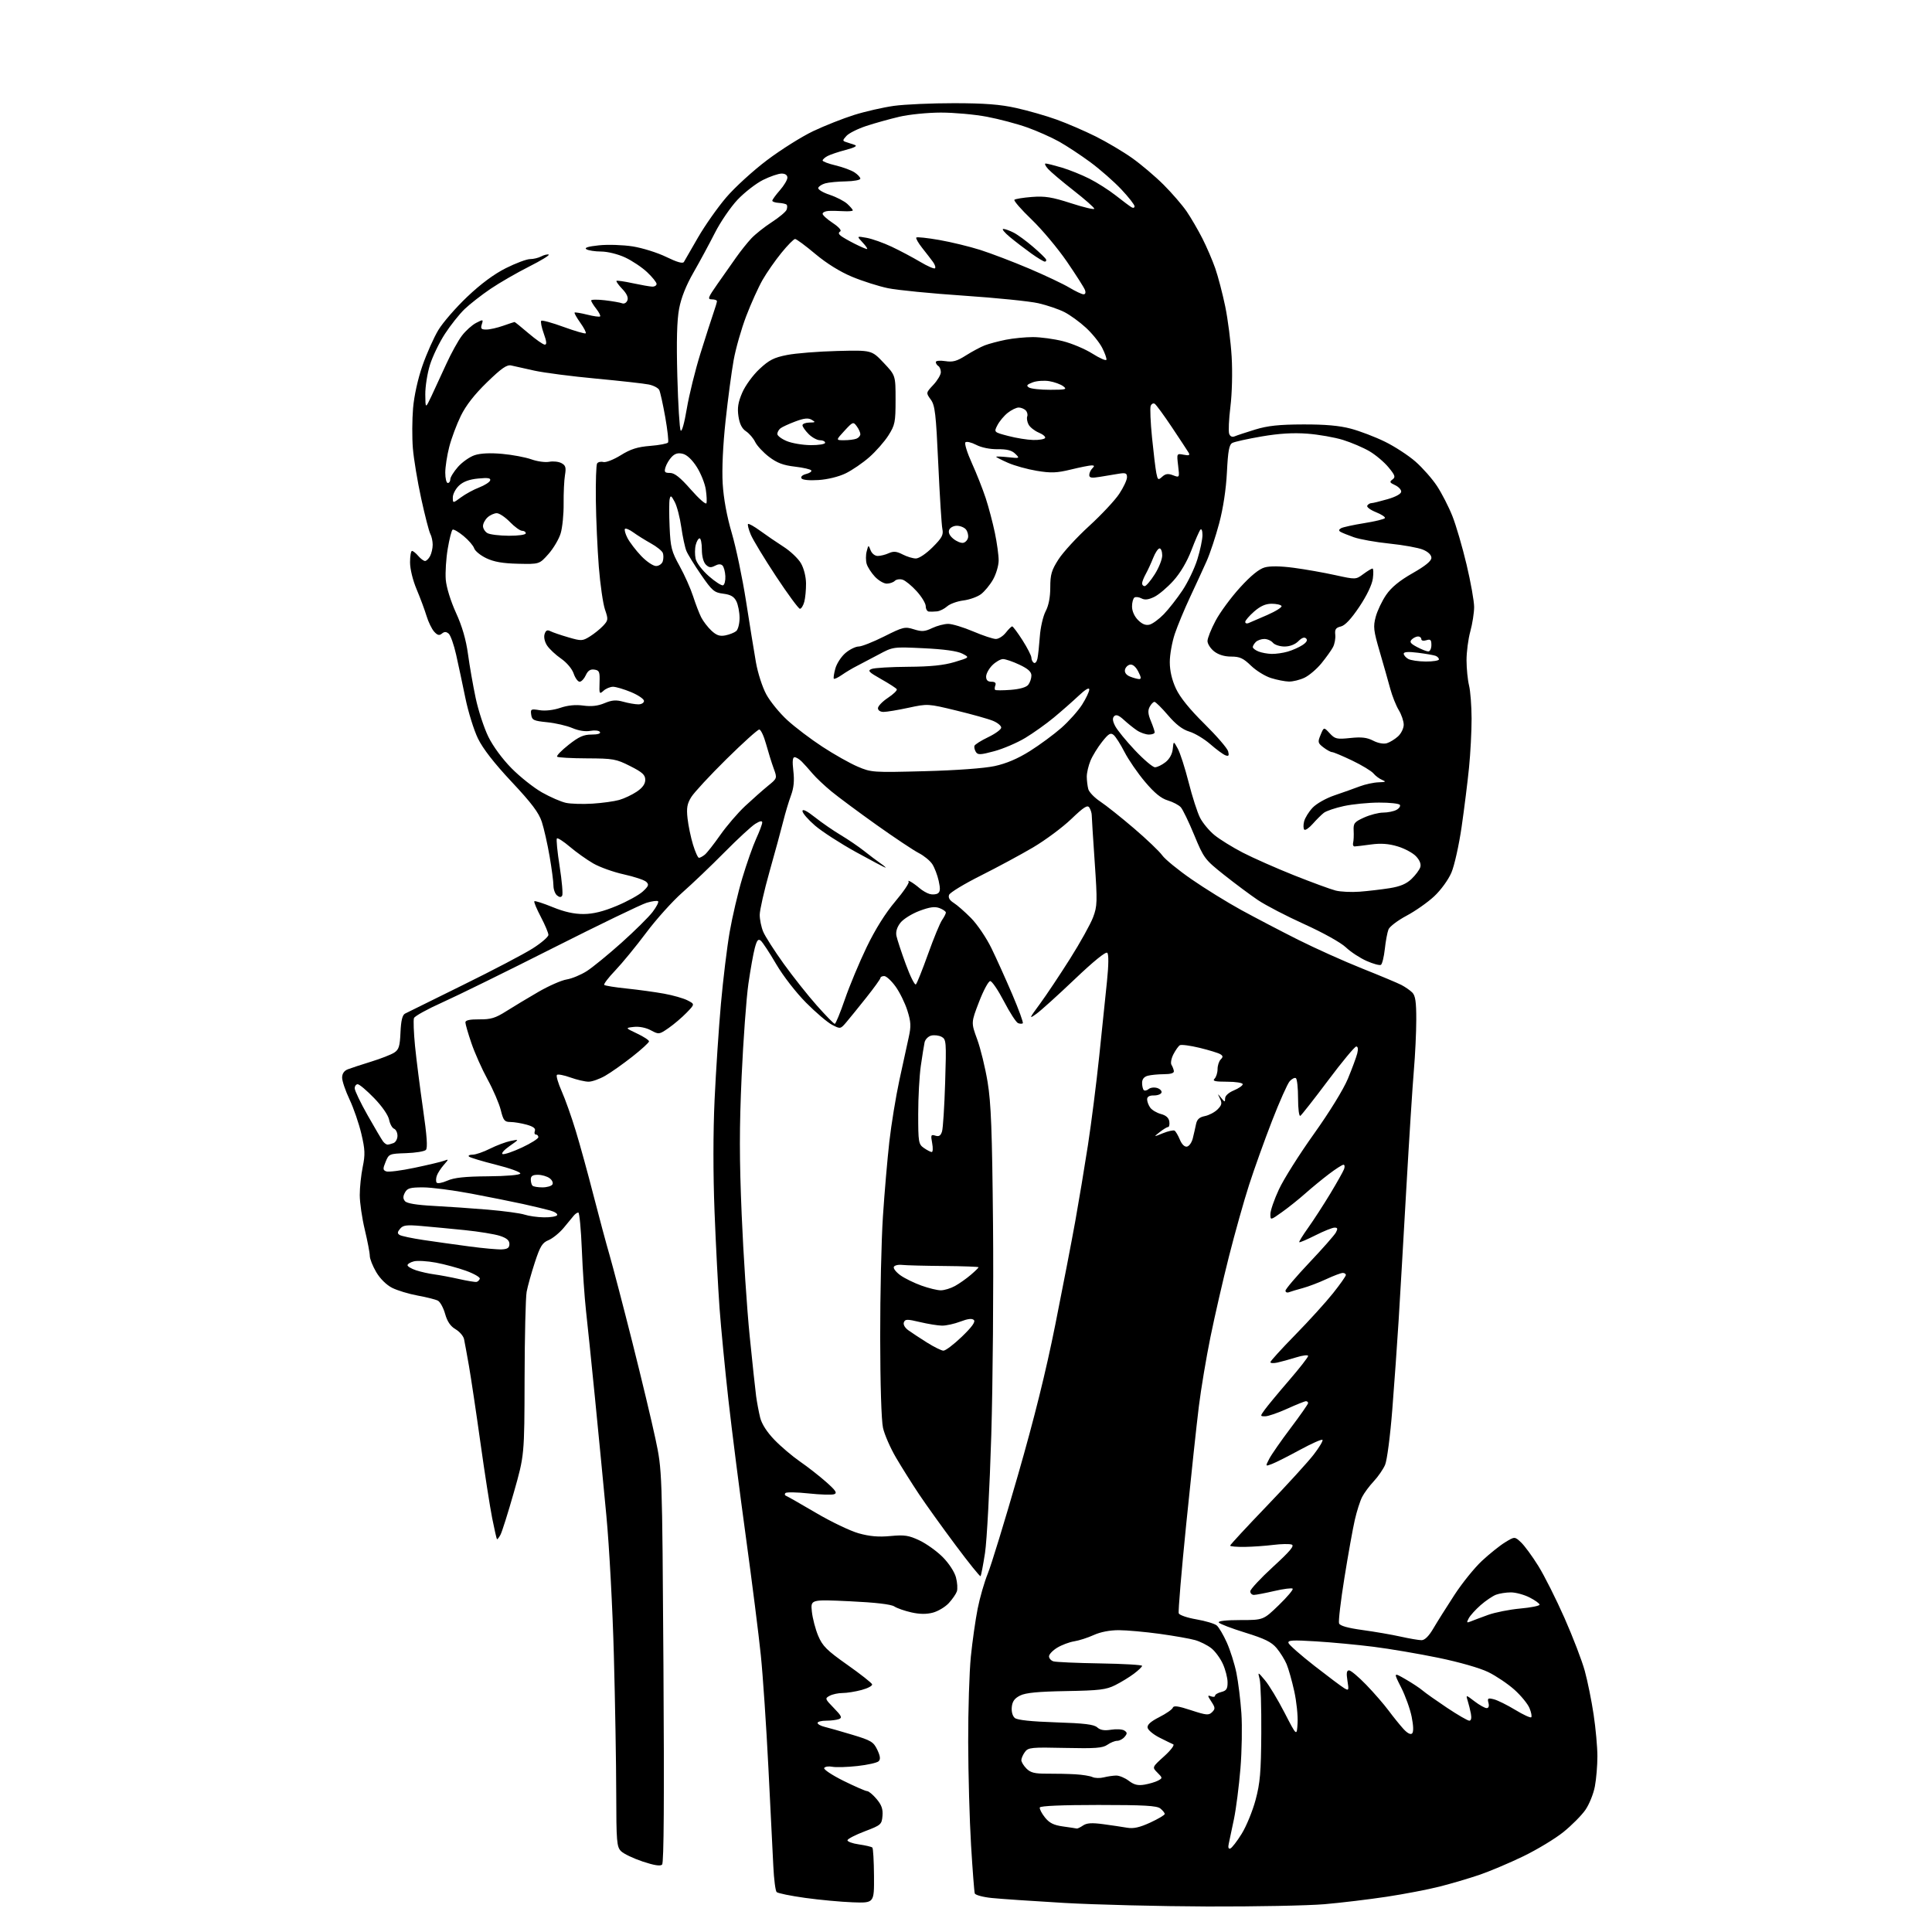 <?xml version="1.0" encoding="UTF-8" standalone="no"?>
<svg 
  version="1.1" 
  xmlns="http://www.w3.org/2000/svg" 
  xmlns:xlink="http://www.w3.org/1999/xlink" 
  xmlns:svg="http://www.w3.org/2000/svg"
  xmlns:rdf="http://www.w3.org/1999/02/22-rdf-syntax-ns#"
  xmlns:cc="http://creativecommons.org/ns#"
  xmlns:dc="http://purl.org/dc/elements/1.1/"
  viewBox="0 0 768 768"
  width="768"
  height="768"
>
<style>svg {background-color: white; }</style>"
<path stroke="none" fill="black" fill-rule="evenodd" d="M480.00,757.86C461.02,757.79 435.38,757.15 423.00,756.44C410.62,755.72 397.66,754.84 394.19,754.48C390.71,754.12 387.70,753.30 387.49,752.66C387.27,752.02 386.61,743.40 386.01,733.50C385.41,723.60 384.90,705.15 384.87,692.50C384.84,679.85 385.32,664.55 385.93,658.50C386.54,652.45 387.76,643.90 388.63,639.50C389.50,635.10 391.32,628.80 392.67,625.50C394.02,622.20 399.40,604.65 404.62,586.50C411.21,563.59 415.76,545.24 419.51,526.50C422.48,511.65 426.06,493.12 427.46,485.32C428.86,477.52 431.12,463.95 432.48,455.16C433.83,446.37 435.85,430.48 436.96,419.84C438.07,409.20 439.46,395.82 440.04,390.10C440.71,383.58 440.75,379.35 440.16,378.76C439.57,378.17 434.73,382.10 427.18,389.29C420.55,395.60 413.71,401.78 411.97,403.02C408.96,405.17 409.03,404.97 413.39,399.05C415.91,395.62 421.28,387.57 425.33,381.16C429.38,374.75 433.51,367.32 434.51,364.66C436.20,360.18 436.25,358.55 435.16,342.66C434.51,333.22 433.98,324.82 433.98,324.00C433.97,323.18 433.55,321.84 433.04,321.04C432.30,319.86 430.87,320.76 425.81,325.61C422.34,328.93 415.51,334.00 410.63,336.88C405.76,339.75 396.40,344.79 389.84,348.08C383.28,351.37 377.63,354.80 377.28,355.71C376.86,356.81 377.46,357.86 379.07,358.88C380.41,359.71 383.53,362.44 386.01,364.95C388.49,367.45 392.15,372.87 394.15,377.00C396.16,381.12 399.88,389.40 402.44,395.38C404.99,401.36 406.85,406.48 406.58,406.75C406.31,407.03 405.46,407.01 404.70,406.72C403.94,406.42 401.42,402.54 399.11,398.09C396.79,393.64 394.33,390.00 393.63,390.00C392.93,390.00 390.93,393.71 389.19,398.25C386.01,406.50 386.01,406.50 388.44,413.13C389.78,416.77 391.65,424.42 392.59,430.13C393.97,438.50 394.38,449.38 394.74,486.50C394.98,511.80 394.67,549.60 394.05,570.50C393.42,591.40 392.30,612.47 391.56,617.32C390.81,622.17 390.01,626.32 389.78,626.55C389.55,626.78 385.08,621.24 379.86,614.23C374.63,607.23 368.09,598.12 365.34,594.00C362.59,589.88 358.48,583.35 356.22,579.50C353.95,575.65 351.61,570.29 351.01,567.60C350.36,564.67 349.91,550.18 349.89,531.60C349.87,514.49 350.36,492.85 350.98,483.50C351.59,474.15 352.74,460.82 353.52,453.87C354.31,446.93 356.11,435.91 357.52,429.37C358.94,422.84 360.61,415.16 361.24,412.30C362.21,407.92 362.12,406.22 360.69,401.69C359.75,398.71 357.64,394.42 355.99,392.14C354.34,389.86 352.32,388.00 351.49,388.00C350.67,388.00 349.99,388.34 349.99,388.75C349.98,389.16 347.47,392.65 344.41,396.50C341.35,400.35 337.78,404.76 336.47,406.30C334.11,409.08 334.07,409.09 330.80,407.40C328.98,406.47 324.32,402.51 320.44,398.60C316.40,394.53 311.32,387.98 308.55,383.26C305.90,378.72 303.14,374.53 302.42,373.93C301.40,373.09 300.88,373.73 300.05,376.82C299.46,379.00 298.31,385.44 297.49,391.14C296.68,396.84 295.47,413.35 294.81,427.84C293.89,448.32 293.89,460.56 294.83,482.84C295.49,498.60 296.92,520.27 298.00,531.00C299.08,541.73 300.24,552.52 300.57,555.00C300.91,557.48 301.63,561.30 302.17,563.50C302.80,566.05 304.86,569.26 307.83,572.34C310.40,575.01 314.98,578.89 318.00,580.98C321.02,583.06 325.69,586.71 328.37,589.08C332.27,592.53 332.91,593.51 331.57,593.98C330.64,594.30 326.07,594.16 321.40,593.66C316.74,593.16 312.60,593.09 312.21,593.51C311.82,593.93 311.95,594.44 312.51,594.64C313.06,594.84 318.40,597.88 324.38,601.40C330.35,604.92 337.97,608.57 341.32,609.51C345.71,610.74 349.23,611.05 353.95,610.60C359.55,610.07 361.22,610.32 365.50,612.34C368.25,613.64 372.41,616.62 374.74,618.96C377.18,621.41 379.41,624.82 380.00,627.00C380.56,629.08 380.72,631.62 380.36,632.64C380.00,633.66 378.56,635.74 377.15,637.27C375.75,638.79 372.92,640.48 370.87,641.04C368.32,641.72 365.62,641.70 362.32,640.96C359.67,640.37 356.59,639.30 355.49,638.58C354.19,637.73 347.91,637.00 337.85,636.53C322.22,635.80 322.22,635.80 322.73,640.65C323.01,643.32 324.15,647.65 325.25,650.27C326.97,654.34 328.67,656.03 336.80,661.77C342.05,665.47 346.50,668.97 346.68,669.54C346.87,670.11 344.99,671.12 342.50,671.79C340.01,672.46 336.60,673.00 334.92,673.00C333.24,673.00 330.95,673.49 329.82,674.09C327.85,675.15 327.91,675.32 331.46,678.96C334.53,682.10 334.87,682.84 333.49,683.37C332.58,683.71 330.30,684.00 328.42,684.00C326.54,684.00 325.00,684.40 325.00,684.89C325.00,685.38 326.24,686.08 327.75,686.44C329.26,686.80 334.23,688.22 338.79,689.59C346.27,691.84 347.23,692.42 348.73,695.55C349.92,698.07 350.08,699.32 349.28,700.12C348.68,700.72 344.88,701.58 340.84,702.02C336.81,702.47 332.32,702.60 330.87,702.32C329.43,702.03 327.97,702.25 327.63,702.80C327.29,703.34 330.74,705.64 335.29,707.90C339.85,710.15 344.08,712.00 344.70,712.00C345.32,712.00 347.01,713.41 348.46,715.14C350.45,717.50 351.03,719.16 350.80,721.85C350.51,725.26 350.20,725.53 343.80,727.96C340.12,729.36 337.01,730.95 336.89,731.50C336.77,732.05 338.82,732.81 341.43,733.18C344.05,733.56 346.46,734.12 346.78,734.44C347.09,734.76 347.39,739.85 347.43,745.76C347.50,756.50 347.50,756.50 339.00,756.20C334.32,756.03 325.80,755.24 320.05,754.44C314.30,753.64 309.20,752.60 308.72,752.12C308.25,751.65 307.65,747.04 307.41,741.88C307.16,736.72 306.28,719.00 305.44,702.50C304.61,686.00 303.26,665.98 302.44,658.00C301.63,650.02 298.95,628.88 296.50,611.00C294.04,593.12 290.92,568.60 289.56,556.50C288.21,544.40 286.62,527.98 286.03,520.00C285.45,512.02 284.55,494.76 284.04,481.64C283.46,466.68 283.46,450.09 284.06,437.14C284.59,425.79 285.72,408.62 286.58,399.00C287.44,389.38 289.00,376.55 290.05,370.50C291.10,364.45 293.36,354.80 295.08,349.06C296.80,343.31 299.28,336.26 300.60,333.37C301.92,330.49 303.00,327.60 303.00,326.95C303.00,326.17 302.06,326.35 300.25,327.48C298.74,328.41 293.20,333.53 287.95,338.84C282.70,344.15 275.20,351.31 271.29,354.75C267.38,358.19 260.90,365.39 256.89,370.75C252.88,376.11 247.36,382.85 244.61,385.73C241.86,388.60 239.88,391.21 240.19,391.52C240.51,391.84 244.54,392.49 249.16,392.96C253.77,393.44 260.45,394.36 263.98,395.00C267.52,395.64 271.72,396.84 273.32,397.67C276.23,399.17 276.23,399.17 272.92,402.58C271.10,404.46 267.89,407.19 265.79,408.65C262.03,411.25 261.91,411.27 258.73,409.56C256.80,408.52 254.09,407.98 252.00,408.21C248.50,408.60 248.50,408.60 253.25,410.85C255.86,412.08 258.00,413.48 258.00,413.96C258.00,414.43 254.99,417.18 251.31,420.07C247.63,422.96 242.80,426.38 240.56,427.65C238.33,428.93 235.38,429.98 234.00,429.99C232.62,430.00 229.37,429.25 226.77,428.32C224.17,427.38 221.74,426.92 221.38,427.29C221.01,427.66 221.86,430.56 223.26,433.73C224.67,436.90 227.19,444.00 228.86,449.50C230.54,455.00 233.70,466.48 235.88,475.00C238.07,483.52 240.97,494.33 242.33,499.00C243.68,503.68 247.74,519.20 251.35,533.50C254.95,547.80 259.10,565.12 260.56,572.00C263.22,584.50 263.22,584.50 263.73,662.33C264.07,714.90 263.90,740.50 263.20,741.20C262.50,741.90 260.06,741.52 255.47,739.99C251.78,738.76 247.91,736.91 246.88,735.88C245.16,734.16 245.00,732.17 244.96,712.75C244.94,701.06 244.52,676.42 244.02,658.00C243.53,639.55 242.19,614.61 241.04,602.50C239.90,590.40 237.85,569.25 236.49,555.50C235.13,541.75 233.53,526.23 232.94,521.00C232.36,515.77 231.61,504.86 231.29,496.75C230.96,488.64 230.33,482.00 229.89,482.00C229.44,482.00 228.63,482.56 228.07,483.25C227.52,483.94 225.71,486.13 224.04,488.13C222.37,490.12 219.68,492.30 218.05,492.98C215.56,494.01 214.71,495.39 212.60,501.85C211.22,506.06 209.76,511.30 209.35,513.50C208.94,515.70 208.57,531.23 208.53,548.00C208.46,578.50 208.46,578.50 204.26,593.26C201.95,601.38 199.56,608.95 198.95,610.09C198.34,611.24 197.70,612.02 197.54,611.84C197.38,611.65 196.53,607.90 195.65,603.50C194.78,599.10 192.67,585.60 190.98,573.50C189.29,561.40 187.23,547.67 186.42,543.00C185.60,538.33 184.72,533.51 184.46,532.30C184.20,531.09 182.68,529.33 181.08,528.39C179.06,527.20 177.79,525.32 176.94,522.29C176.27,519.89 174.98,517.53 174.08,517.04C173.18,516.56 169.56,515.65 166.03,515.01C162.50,514.36 157.92,512.98 155.85,511.92C153.59,510.77 151.07,508.27 149.54,505.66C148.14,503.28 147.00,500.38 147.00,499.23C147.00,498.07 146.10,493.39 145.01,488.81C143.91,484.24 143.01,478.05 143.01,475.06C143.00,472.07 143.54,467.02 144.19,463.85C145.20,458.95 145.12,456.96 143.64,450.69C142.68,446.62 140.57,440.49 138.95,437.06C137.33,433.63 136.00,429.73 136.00,428.39C136.00,426.80 136.78,425.65 138.25,425.07C139.49,424.59 143.65,423.22 147.50,422.03C151.35,420.84 155.49,419.23 156.70,418.44C158.55,417.25 158.96,415.94 159.20,410.36C159.41,405.69 159.95,403.48 161.00,402.93C161.82,402.50 172.18,397.39 184.00,391.57C195.82,385.76 208.31,379.21 211.75,377.02C215.19,374.84 218.00,372.41 218.00,371.63C218.00,370.84 216.64,367.62 214.98,364.46C213.32,361.30 212.16,358.51 212.41,358.26C212.66,358.01 215.93,359.06 219.68,360.59C224.38,362.51 228.21,363.36 232.00,363.34C235.86,363.31 239.78,362.34 245.17,360.09C249.38,358.33 254.06,355.75 255.55,354.36C257.85,352.23 258.06,351.64 256.89,350.54C256.12,349.82 252.12,348.49 248.00,347.58C243.88,346.68 238.39,344.71 235.81,343.22C233.22,341.72 229.05,338.75 226.53,336.61C224.01,334.47 221.69,332.97 221.38,333.29C221.06,333.60 221.55,338.61 222.47,344.43C223.38,350.24 223.83,355.47 223.47,356.05C223.03,356.77 222.38,356.73 221.41,355.93C220.63,355.28 220.00,353.52 220.00,352.01C220.00,350.50 219.31,345.27 218.47,340.38C217.63,335.50 216.24,329.34 215.38,326.70C214.18,323.04 211.32,319.25 203.38,310.78C196.44,303.38 191.97,297.62 190.00,293.58C188.38,290.24 186.13,283.00 185.00,277.50C183.87,272.00 182.22,264.24 181.32,260.25C180.43,256.26 179.09,252.49 178.35,251.88C177.35,251.05 176.65,251.05 175.65,251.87C174.63,252.73 173.89,252.54 172.58,251.09C171.64,250.04 170.27,247.23 169.55,244.84C168.83,242.46 167.06,237.70 165.62,234.28C164.09,230.66 163.00,226.17 163.00,223.53C163.00,221.04 163.35,219.00 163.78,219.00C164.21,219.00 165.33,219.90 166.27,221.00C167.21,222.10 168.42,223.00 168.96,223.00C169.49,223.00 170.40,222.13 170.96,221.07C171.53,220.00 172.00,217.97 172.00,216.55C172.00,215.13 171.58,213.19 171.06,212.24C170.54,211.28 168.91,204.95 167.43,198.16C165.95,191.37 164.46,182.37 164.12,178.16C163.78,173.95 163.82,166.80 164.20,162.28C164.62,157.32 166.11,150.60 167.94,145.34C169.61,140.55 172.45,134.19 174.24,131.21C176.03,128.23 181.21,122.27 185.74,117.97C191.15,112.83 196.42,108.93 201.12,106.58C205.05,104.61 209.36,103.00 210.70,103.00C212.04,103.00 214.03,102.52 215.12,101.94C216.22,101.35 217.56,101.02 218.11,101.20C218.66,101.39 215.15,103.54 210.31,105.98C205.47,108.42 198.58,112.40 195.00,114.82C191.43,117.24 186.79,120.86 184.71,122.85C182.62,124.85 179.10,129.28 176.87,132.71C174.64,136.13 171.96,141.68 170.91,145.05C169.86,148.42 169.03,153.73 169.06,156.84C169.12,162.50 169.12,162.50 171.49,157.50C172.79,154.75 175.44,149.01 177.38,144.74C179.32,140.48 182.13,135.39 183.62,133.44C185.11,131.48 187.64,129.20 189.25,128.37C192.07,126.91 192.16,126.94 191.52,128.93C190.98,130.64 191.29,131.00 193.31,131.00C194.65,131.00 197.66,130.33 200.00,129.50C202.34,128.68 204.38,128.00 204.54,128.00C204.71,128.00 207.21,130.02 210.11,132.50C213.01,134.97 215.91,137.00 216.57,137.00C217.42,137.00 217.30,135.75 216.15,132.56C215.27,130.11 214.82,127.84 215.15,127.52C215.47,127.19 219.48,128.29 224.04,129.96C228.61,131.62 232.57,132.77 232.84,132.50C233.11,132.23 232.14,130.34 230.69,128.31C229.24,126.27 228.22,124.45 228.41,124.26C228.60,124.07 230.85,124.44 233.42,125.08C235.98,125.73 238.29,126.04 238.55,125.78C238.81,125.52 238.12,124.15 237.01,122.74C235.91,121.34 235.00,119.86 235.00,119.45C235.00,119.05 237.44,119.01 240.41,119.36C243.39,119.71 246.49,120.25 247.29,120.56C248.12,120.88 249.02,120.38 249.40,119.39C249.84,118.26 249.14,116.71 247.35,114.85C245.86,113.29 244.84,111.85 245.07,111.65C245.31,111.45 248.20,111.86 251.50,112.58C254.80,113.29 258.29,113.90 259.25,113.94C260.21,113.97 261.00,113.49 261.00,112.87C261.00,112.25 259.32,110.15 257.26,108.21C255.21,106.27 251.27,103.64 248.51,102.35C245.65,101.02 241.57,100.01 239.00,99.99C236.53,99.98 233.87,99.57 233.10,99.08C232.15,98.48 233.78,97.97 238.10,97.52C241.62,97.15 247.65,97.35 251.50,97.95C255.35,98.56 261.37,100.44 264.87,102.15C269.17,104.24 271.44,104.88 271.87,104.12C272.22,103.50 274.75,99.12 277.49,94.37C280.24,89.62 285.26,82.48 288.67,78.49C292.07,74.50 299.39,67.82 304.94,63.64C310.49,59.46 318.73,54.28 323.26,52.13C327.79,49.98 335.12,47.08 339.54,45.69C343.96,44.30 351.08,42.68 355.36,42.08C359.64,41.49 370.42,41.01 379.32,41.02C391.48,41.04 397.61,41.51 404.00,42.94C408.68,43.98 415.88,46.04 420.00,47.53C424.12,49.01 431.10,52.02 435.50,54.21C439.90,56.41 446.43,60.27 450.00,62.80C453.57,65.33 459.23,70.12 462.56,73.45C465.89,76.78 470.02,81.56 471.73,84.07C473.44,86.58 476.24,91.39 477.95,94.75C479.67,98.12 481.97,103.49 483.09,106.69C484.20,109.88 485.98,116.68 487.04,121.78C488.10,126.89 489.25,135.89 489.60,141.78C489.97,147.95 489.76,156.39 489.11,161.65C488.49,166.68 488.27,171.54 488.62,172.45C489.03,173.53 489.83,173.87 490.88,173.42C491.77,173.04 495.43,171.84 499.00,170.74C503.95,169.23 508.48,168.75 518.00,168.72C526.78,168.69 532.43,169.19 537.00,170.41C540.58,171.36 546.66,173.68 550.53,175.58C554.39,177.47 559.86,181.03 562.67,183.49C565.48,185.95 569.34,190.33 571.25,193.23C573.15,196.13 575.90,201.49 577.35,205.15C578.80,208.80 581.34,217.49 582.99,224.46C584.65,231.43 585.99,239.01 585.99,241.31C585.98,243.62 585.30,247.97 584.47,251.00C583.64,254.03 582.96,259.20 582.97,262.50C582.98,265.80 583.43,270.30 583.97,272.50C584.51,274.70 584.96,280.61 584.98,285.64C584.99,290.67 584.53,299.45 583.96,305.14C583.39,310.84 582.07,321.43 581.02,328.68C579.97,335.93 578.14,344.13 576.95,346.89C575.74,349.72 572.75,353.84 570.14,356.27C567.58,358.67 562.63,362.15 559.13,364.01C555.64,365.87 552.40,368.32 551.95,369.45C551.49,370.58 550.83,374.08 550.49,377.23C550.14,380.39 549.45,383.22 548.94,383.54C548.44,383.85 545.88,383.16 543.26,382.00C540.64,380.85 536.92,378.41 535.00,376.58C533.00,374.69 525.96,370.76 518.56,367.41C511.44,364.19 503.12,359.87 500.06,357.81C497.00,355.75 490.94,351.23 486.58,347.77C478.92,341.68 478.54,341.17 474.74,331.99C472.59,326.77 470.18,321.78 469.39,320.90C468.61,320.03 466.28,318.80 464.21,318.18C461.55,317.38 458.92,315.24 455.16,310.78C452.24,307.33 448.58,302.00 447.01,298.94C445.44,295.88 443.50,292.83 442.69,292.16C441.47,291.15 440.68,291.62 438.10,294.88C436.38,297.05 434.30,300.42 433.49,302.38C432.67,304.34 432.01,307.19 432.01,308.72C432.02,310.25 432.29,312.48 432.61,313.68C432.93,314.88 435.07,317.10 437.35,318.61C439.63,320.12 445.66,324.91 450.74,329.26C455.82,333.60 460.89,338.44 462.01,340.02C463.13,341.59 468.37,345.87 473.66,349.53C478.94,353.19 487.82,358.68 493.38,361.73C498.95,364.77 509.12,370.10 516.00,373.55C522.88,377.00 534.31,382.14 541.41,384.97C548.51,387.80 555.56,390.75 557.07,391.53C558.58,392.32 560.53,393.67 561.41,394.55C562.63,395.78 563.00,398.25 562.99,405.32C562.99,410.37 562.55,419.45 562.03,425.50C561.51,431.55 560.16,452.70 559.03,472.50C557.91,492.30 556.53,515.92 555.97,525.00C555.40,534.08 554.28,549.96 553.46,560.31C552.64,570.76 551.37,580.53 550.59,582.31C549.83,584.06 547.81,587.00 546.09,588.83C544.37,590.66 542.30,593.45 541.48,595.04C540.66,596.62 539.34,600.75 538.55,604.21C537.76,607.67 535.90,618.01 534.43,627.20C532.95,636.38 531.99,644.54 532.30,645.33C532.67,646.29 535.79,647.17 541.67,647.97C546.53,648.64 553.34,649.81 556.81,650.59C560.28,651.36 564.01,652.00 565.09,652.00C566.36,652.00 568.00,650.38 569.77,647.35C571.27,644.79 575.02,638.83 578.10,634.10C581.17,629.37 586.12,623.23 589.10,620.46C592.07,617.69 596.21,614.38 598.31,613.09C602.12,610.76 602.12,610.76 604.64,613.13C606.03,614.43 609.12,618.65 611.51,622.50C613.91,626.35 618.59,635.67 621.93,643.22C625.26,650.76 628.89,660.21 629.98,664.22C631.08,668.22 632.66,676.00 633.48,681.50C634.31,687.00 634.99,694.48 634.99,698.11C635.00,701.75 634.55,707.15 633.99,710.11C633.44,713.08 631.73,717.29 630.20,719.49C628.67,721.68 624.74,725.64 621.46,728.28C618.18,730.92 611.00,735.26 605.50,737.92C600.00,740.58 592.12,743.91 588.00,745.31C583.88,746.71 576.78,748.80 572.24,749.95C567.70,751.10 558.25,752.92 551.24,753.98C544.23,755.04 533.10,756.38 526.50,756.95C519.90,757.51 498.98,757.92 480.00,757.86zM489.06,734.81C489.69,734.60 491.72,731.97 493.58,728.97C495.45,725.96 497.93,719.90 499.11,715.50C500.91,708.79 501.28,704.51 501.38,689.00C501.45,678.83 501.15,669.15 500.73,667.50C499.96,664.50 499.96,664.50 502.86,667.95C504.46,669.84 507.96,675.64 510.63,680.83C515.50,690.27 515.50,690.27 515.81,684.95C515.98,682.02 515.38,676.30 514.47,672.22C513.57,668.15 512.21,663.34 511.45,661.53C510.69,659.72 508.90,656.85 507.47,655.14C505.42,652.71 502.74,651.39 494.97,648.99C489.53,647.31 484.81,645.50 484.48,644.97C484.11,644.37 487.38,644.00 493.04,644.00C502.20,644.00 502.20,644.00 508.34,638.07C511.71,634.81 514.19,631.86 513.85,631.52C513.51,631.18 510.23,631.60 506.56,632.45C502.88,633.30 499.23,634.00 498.44,634.00C497.65,634.00 497.00,633.36 497.00,632.57C497.00,631.79 501.07,627.41 506.04,622.85C512.85,616.61 514.68,614.42 513.46,613.99C512.56,613.67 509.28,613.73 506.16,614.12C503.05,614.51 497.91,614.87 494.75,614.92C491.59,614.96 489.00,614.73 489.00,614.41C489.00,614.08 495.56,607.00 503.57,598.66C511.58,590.32 519.97,581.13 522.21,578.22C524.45,575.32 526.02,572.69 525.70,572.36C525.37,572.04 521.34,573.84 516.72,576.35C512.11,578.86 507.13,581.38 505.65,581.94C502.97,582.96 502.97,582.96 504.55,579.89C505.43,578.21 509.25,572.70 513.06,567.66C516.86,562.62 519.98,558.16 519.99,557.75C519.99,557.34 519.61,557.00 519.14,557.00C518.66,557.00 515.30,558.35 511.66,560.00C508.02,561.65 504.10,563.00 502.95,563.00C500.86,563.00 500.86,563.00 502.85,560.25C503.95,558.74 508.25,553.55 512.42,548.72C516.59,543.89 520.00,539.52 520.00,539.01C520.00,538.51 517.86,538.76 515.25,539.58C512.64,540.39 509.26,541.32 507.75,541.65C506.24,541.98 505.00,541.90 505.00,541.48C505.00,541.06 509.45,536.16 514.89,530.61C520.34,525.05 527.09,517.61 529.89,514.09C532.70,510.56 535.00,507.30 535.00,506.84C535.00,506.38 534.44,506.00 533.75,506.01C533.06,506.02 530.12,507.13 527.21,508.48C524.30,509.84 520.11,511.43 517.90,512.03C515.69,512.62 513.23,513.36 512.44,513.66C511.65,513.97 511.00,513.70 511.00,513.07C511.00,512.45 515.28,507.41 520.50,501.89C525.73,496.37 530.47,490.98 531.04,489.93C531.85,488.41 531.74,488.00 530.51,488.00C529.65,488.00 526.21,489.38 522.87,491.07C519.53,492.75 516.65,493.98 516.47,493.80C516.29,493.62 517.90,491.01 520.06,487.99C522.21,484.97 526.14,478.90 528.80,474.50C531.45,470.10 533.92,465.71 534.28,464.75C534.64,463.79 534.54,463.00 534.05,463.00C533.55,463.00 530.98,464.65 528.33,466.66C525.67,468.67 521.43,472.16 518.89,474.41C516.36,476.66 512.20,479.99 509.64,481.81C505.00,485.12 505.00,485.12 505.00,482.62C505.00,481.24 506.52,476.82 508.39,472.81C510.25,468.79 516.50,458.87 522.28,450.78C528.49,442.07 534.03,433.08 535.82,428.78C537.48,424.77 539.15,420.26 539.53,418.75C539.96,417.02 539.82,416.00 539.13,416.00C538.54,416.00 533.49,422.08 527.93,429.50C522.36,436.93 517.40,443.25 516.90,443.56C516.40,443.87 516.00,440.82 516.00,436.62C516.00,432.49 515.61,428.88 515.13,428.58C514.66,428.29 513.55,428.83 512.68,429.80C511.81,430.76 508.65,437.84 505.67,445.52C502.68,453.21 498.57,464.68 496.53,471.00C494.49,477.32 490.89,490.15 488.52,499.50C486.15,508.85 482.85,523.25 481.17,531.50C479.49,539.75 477.42,552.12 476.57,559.00C475.71,565.88 473.45,586.92 471.55,605.78C469.64,624.63 468.30,640.63 468.57,641.33C468.84,642.03 472.00,643.11 475.58,643.72C479.17,644.34 482.80,645.42 483.66,646.13C484.51,646.84 486.33,649.91 487.69,652.96C489.05,656.01 490.76,661.42 491.49,665.00C492.22,668.58 493.11,675.77 493.47,681.00C493.83,686.23 493.66,696.15 493.09,703.05C492.52,709.96 491.37,718.96 490.53,723.05C489.69,727.15 488.76,731.56 488.46,732.85C488.11,734.36 488.32,735.06 489.06,734.81zM428.03,726.87C428.32,726.94 429.44,726.40 430.53,725.66C432.00,724.66 434.03,724.53 438.50,725.13C441.80,725.57 446.07,726.21 448.00,726.54C450.60,726.99 452.98,726.46 457.25,724.50C460.41,723.04 463.00,721.51 463.00,721.08C463.00,720.66 462.21,719.68 461.25,718.90C459.86,717.79 454.77,717.50 436.59,717.50C422.20,717.50 413.55,717.87 413.34,718.50C413.16,719.05 414.07,720.82 415.36,722.44C417.16,724.69 418.85,725.53 422.61,726.05C425.30,726.43 427.74,726.79 428.03,726.87zM454.98,709.42C456.90,709.09 459.31,708.37 460.35,707.81C462.18,706.83 462.17,706.73 460.09,704.65C457.95,702.50 457.95,702.50 462.72,698.19C465.35,695.82 467.00,693.66 466.38,693.40C465.77,693.14 463.29,691.93 460.88,690.71C458.47,689.49 456.36,687.73 456.19,686.80C455.97,685.62 457.40,684.33 460.84,682.58C463.58,681.19 466.00,679.51 466.22,678.83C466.53,677.91 468.39,678.17 473.48,679.85C479.55,681.84 480.50,681.92 481.82,680.61C483.14,679.29 483.10,678.81 481.53,676.41C479.96,674.02 479.95,673.77 481.38,674.31C482.27,674.66 483.00,674.55 483.00,674.08C483.00,673.60 484.12,672.93 485.50,672.59C487.53,672.08 488.00,671.35 487.98,668.73C487.97,666.95 487.12,663.66 486.10,661.42C485.08,659.18 483.02,656.37 481.51,655.19C480.00,654.00 477.13,652.56 475.13,651.98C473.14,651.40 466.77,650.28 461.00,649.48C455.23,648.69 447.92,648.03 444.78,648.02C441.20,648.01 437.45,648.73 434.78,649.95C432.42,651.02 428.93,652.15 427.00,652.45C425.07,652.76 422.04,653.90 420.25,654.99C418.46,656.08 417.00,657.62 417.00,658.42C417.00,659.21 417.79,660.11 418.75,660.41C419.71,660.71 428.04,661.08 437.25,661.23C446.46,661.38 454.00,661.81 454.00,662.20C454.00,662.58 452.54,663.99 450.75,665.33C448.96,666.68 445.62,668.72 443.32,669.87C439.71,671.68 437.05,672.00 423.82,672.23C412.60,672.43 407.70,672.90 405.50,674.01C403.30,675.11 402.42,676.33 402.20,678.59C402.02,680.44 402.50,682.17 403.41,682.93C404.41,683.75 409.95,684.34 419.71,684.66C431.08,685.02 434.88,685.49 436.18,686.67C437.38,687.75 438.98,688.02 441.69,687.59C443.78,687.25 446.15,687.40 446.94,687.91C448.13,688.69 448.15,689.12 447.06,690.42C446.34,691.29 445.01,692.00 444.10,692.00C443.19,692.00 441.43,692.71 440.19,693.58C438.33,694.88 435.40,695.10 423.39,694.83C409.93,694.52 408.73,694.65 407.42,696.44C406.64,697.51 406.00,698.97 406.00,699.69C406.00,700.41 406.92,701.92 408.05,703.05C409.69,704.69 411.35,705.09 416.30,705.06C419.71,705.04 424.75,705.15 427.50,705.31C430.25,705.47 433.30,705.96 434.27,706.41C435.24,706.86 437.26,706.91 438.77,706.53C440.27,706.15 442.50,705.83 443.72,705.81C444.94,705.80 447.19,706.74 448.72,707.90C450.83,709.50 452.34,709.87 454.98,709.42zM561.34,689.06C561.95,688.45 561.88,686.04 561.16,682.45C560.54,679.34 558.65,674.09 556.97,670.78C553.91,664.75 553.91,664.75 558.70,667.51C561.34,669.03 564.40,671.05 565.50,672.00C566.60,672.95 570.97,676.03 575.20,678.86C579.44,681.69 583.43,684.00 584.07,684.00C584.79,684.00 585.03,682.97 584.71,681.25C584.42,679.74 583.85,677.41 583.43,676.08C582.68,673.65 582.68,673.65 586.18,676.33C588.11,677.80 590.26,679.00 590.96,679.00C591.76,679.00 592.03,678.22 591.69,676.91C591.20,675.07 591.46,674.90 593.82,675.49C595.29,675.86 599.11,677.75 602.31,679.69C605.50,681.63 608.38,682.96 608.69,682.64C609.01,682.32 608.70,680.69 608.00,679.01C607.31,677.32 604.62,674.04 602.03,671.71C599.44,669.39 594.76,666.23 591.64,664.70C588.30,663.06 580.12,660.72 571.73,658.99C563.90,657.38 552.33,655.41 546.00,654.62C539.67,653.82 529.38,652.85 523.13,652.47C513.73,651.89 511.83,652.00 512.20,653.13C512.44,653.88 517.11,657.99 522.57,662.25C528.03,666.51 533.35,670.50 534.40,671.11C536.17,672.15 536.25,671.95 535.63,668.11C535.15,665.08 535.31,664.00 536.27,664.00C536.98,664.00 540.06,666.59 543.11,669.75C546.17,672.91 550.17,677.52 552.01,680.00C553.85,682.48 556.49,685.74 557.87,687.26C559.47,689.01 560.74,689.66 561.34,689.06zM584.63,644.54C585.66,644.12 588.78,642.95 591.56,641.94C594.34,640.94 600.08,639.80 604.31,639.42C608.54,639.04 612.00,638.35 612.00,637.88C612.00,637.42 610.22,636.13 608.04,635.02C605.86,633.91 602.52,633.00 600.60,633.00C598.69,633.00 596.03,633.42 594.68,633.93C593.33,634.45 590.58,636.31 588.57,638.07C586.57,639.83 584.44,642.18 583.85,643.29C582.91,645.04 583.01,645.20 584.63,644.54zM375.00,536.91C375.82,536.96 379.12,534.46 382.33,531.38C386.35,527.51 387.84,525.44 387.13,524.73C386.41,524.01 384.75,524.21 381.76,525.35C379.38,526.26 376.10,526.98 374.47,526.96C372.83,526.94 368.89,526.30 365.69,525.54C360.60,524.33 359.81,524.34 359.31,525.64C358.97,526.52 359.69,527.81 361.09,528.81C362.38,529.74 365.70,531.93 368.47,533.67C371.24,535.41 374.18,536.87 375.00,536.91zM374.00,512.92C375.38,512.92 377.90,512.15 379.61,511.21C381.31,510.27 384.13,508.29 385.86,506.81C387.59,505.34 389.00,503.96 389.00,503.75C389.00,503.54 382.81,503.32 375.25,503.25C367.69,503.19 360.19,503.00 358.60,502.82C357.00,502.64 355.52,503.02 355.30,503.65C355.08,504.28 356.28,505.78 357.97,506.98C359.66,508.18 363.39,510.01 366.27,511.04C369.15,512.08 372.62,512.93 374.00,512.92zM189.44,509.58C189.95,509.47 190.53,508.90 190.73,508.32C190.92,507.75 188.47,506.33 185.29,505.17C182.10,504.02 176.71,502.56 173.30,501.92C169.89,501.28 165.95,501.05 164.55,501.40C163.15,501.75 162.00,502.44 162.00,502.94C162.00,503.44 163.53,504.35 165.40,504.97C167.26,505.58 170.53,506.31 172.65,506.59C174.77,506.87 179.20,507.70 182.50,508.44C185.80,509.18 188.92,509.69 189.44,509.58zM199.50,496.65C201.78,496.54 202.50,496.02 202.50,494.50C202.50,493.08 201.42,492.15 198.72,491.27C196.64,490.59 190.34,489.56 184.72,488.99C179.10,488.42 171.34,487.68 167.48,487.35C161.60,486.84 160.23,487.02 159.04,488.45C157.93,489.79 157.89,490.32 158.88,490.93C159.57,491.35 163.81,492.25 168.31,492.92C172.82,493.59 181.00,494.74 186.50,495.47C192.00,496.21 197.85,496.74 199.50,496.65zM216.19,483.91C218.77,483.96 221.15,483.57 221.47,483.05C221.79,482.53 220.52,481.68 218.64,481.17C216.77,480.65 211.92,479.50 207.87,478.60C203.81,477.71 194.58,475.86 187.35,474.49C180.11,473.12 171.47,472.00 168.13,472.00C163.03,472.00 161.90,472.33 160.97,474.06C160.16,475.57 160.16,476.49 160.98,477.47C161.72,478.37 165.53,479.00 172.30,479.36C177.91,479.65 187.68,480.33 194.00,480.86C200.32,481.40 206.85,482.28 208.50,482.83C210.15,483.38 213.61,483.87 216.19,483.91zM215.61,472.00C217.41,472.00 219.20,471.48 219.59,470.85C219.99,470.21 219.48,469.09 218.46,468.35C217.45,467.61 215.35,467.00 213.81,467.00C211.75,467.00 211.00,467.49 211.00,468.83C211.00,469.84 211.30,470.97 211.67,471.33C212.03,471.70 213.81,472.00 215.61,472.00zM177.80,469.34C180.54,468.13 184.75,467.67 194.00,467.60C201.35,467.54 206.64,467.09 206.83,466.50C207.02,465.95 202.67,464.38 197.17,463.00C191.67,461.62 186.83,460.16 186.42,459.75C186.00,459.34 186.66,459.00 187.87,459.00C189.08,459.00 192.19,457.93 194.78,456.62C197.38,455.32 201.07,453.93 203.00,453.54C206.50,452.83 206.50,452.83 202.54,455.60C200.36,457.12 199.13,458.54 199.80,458.77C200.48,458.99 203.95,457.81 207.51,456.14C211.08,454.47 214.00,452.63 214.00,452.05C214.00,451.47 213.56,451.00 213.03,451.00C212.50,451.00 212.31,450.36 212.61,449.57C213.00,448.57 212.01,447.82 209.33,447.07C207.22,446.49 204.32,446.01 202.87,446.01C200.56,446.00 200.09,445.41 199.06,441.25C198.40,438.64 196.05,433.16 193.82,429.09C191.59,425.01 188.70,418.52 187.39,414.66C186.07,410.81 185.00,407.09 185.00,406.41C185.00,405.56 186.76,405.18 190.53,405.21C195.12,405.26 196.94,404.70 201.28,401.95C204.15,400.13 209.88,396.69 214.00,394.30C218.12,391.91 223.19,389.68 225.26,389.35C227.32,389.02 230.92,387.52 233.26,386.03C235.59,384.53 241.80,379.46 247.06,374.75C252.32,370.04 257.88,364.54 259.41,362.53C260.95,360.51 261.93,358.60 261.61,358.27C261.28,357.95 259.23,358.21 257.06,358.86C254.88,359.52 238.12,367.62 219.80,376.87C201.49,386.12 181.69,395.85 175.80,398.49C169.92,401.12 164.86,403.92 164.57,404.69C164.27,405.46 164.46,410.46 164.98,415.80C165.51,421.13 166.94,432.37 168.15,440.77C169.72,451.60 170.05,456.35 169.29,457.11C168.70,457.70 165.16,458.28 161.41,458.40C154.76,458.62 154.57,458.70 153.29,461.84C152.15,464.63 152.18,465.13 153.54,465.65C154.40,465.98 159.47,465.34 164.80,464.21C170.14,463.09 175.40,461.84 176.50,461.43C178.44,460.70 178.44,460.75 176.40,463.09C175.24,464.42 174.00,466.33 173.65,467.34C173.29,468.35 173.24,469.59 173.55,470.08C173.86,470.58 175.77,470.24 177.80,469.34zM370.36,457.95C370.84,457.98 370.92,456.39 370.55,454.41C369.94,451.18 370.07,450.89 371.81,451.44C373.25,451.90 373.94,451.47 374.47,449.78C374.86,448.53 375.42,439.78 375.71,430.35C376.22,414.05 376.15,413.15 374.29,412.15C373.21,411.58 371.35,411.36 370.15,411.67C368.96,411.98 367.77,413.20 367.53,414.37C367.28,415.54 366.61,419.74 366.04,423.69C365.47,427.65 365.00,436.25 365.00,442.82C365.00,454.07 365.13,454.85 367.25,456.33C368.49,457.19 369.89,457.92 370.36,457.95zM471.86,455.79C472.72,455.62 473.76,454.14 474.16,452.49C474.57,450.85 475.14,448.32 475.44,446.88C475.83,444.95 476.77,444.10 478.96,443.66C480.60,443.33 482.86,442.14 483.99,441.01C485.67,439.33 485.85,438.55 484.97,436.73C483.93,434.58 483.95,434.57 485.44,436.44C486.85,438.19 487.00,438.21 487.00,436.64C487.00,435.59 488.40,434.31 490.50,433.44C492.43,432.63 494.00,431.53 494.00,430.99C494.00,430.44 491.21,430.00 487.80,430.00C482.98,430.00 481.87,429.73 482.80,428.80C483.46,428.14 484.00,426.43 484.00,425.00C484.00,423.57 484.56,421.84 485.24,421.16C486.23,420.17 486.20,419.74 485.09,419.06C484.33,418.58 480.62,417.45 476.86,416.53C473.10,415.62 469.56,415.15 469.00,415.50C468.44,415.84 467.30,417.46 466.45,419.09C465.61,420.72 465.26,422.61 465.68,423.28C466.10,423.95 466.53,425.06 466.63,425.75C466.76,426.58 465.42,427.00 462.66,427.01C460.37,427.02 457.49,427.30 456.25,427.63C454.77,428.03 454.00,429.00 454.00,430.45C454.00,431.67 454.30,432.96 454.66,433.32C455.02,433.69 455.90,433.50 456.61,432.91C457.32,432.32 458.85,432.14 460.01,432.50C461.16,432.87 461.93,433.69 461.71,434.33C461.49,434.98 460.11,435.48 458.65,435.46C456.87,435.43 456.00,435.95 456.00,437.02C456.00,437.90 456.56,439.39 457.25,440.33C457.94,441.27 459.85,442.40 461.50,442.84C463.50,443.37 464.61,444.36 464.82,445.82C465.00,447.02 464.77,448.01 464.32,448.02C463.87,448.03 462.38,448.94 461.00,450.03C458.50,452.01 458.50,452.01 462.29,450.47C464.38,449.63 466.46,449.17 466.91,449.45C467.37,449.73 468.31,451.34 469.01,453.02C469.79,454.91 470.89,455.98 471.86,455.79zM154.04,455.00C154.48,455.00 155.55,454.73 156.42,454.39C157.29,454.06 158.00,452.76 158.00,451.50C158.00,450.24 157.39,448.98 156.64,448.69C155.90,448.41 155.01,446.79 154.67,445.09C154.30,443.27 151.87,439.75 148.72,436.51C145.79,433.48 142.85,431.00 142.19,431.00C141.54,431.00 141.00,431.73 141.00,432.63C141.00,433.53 143.32,438.37 146.16,443.38C149.00,448.40 151.75,453.06 152.28,453.75C152.81,454.44 153.60,455.00 154.04,455.00zM331.84,407.00C332.20,406.99 334.01,402.60 335.85,397.25C337.70,391.89 341.59,382.55 344.51,376.50C347.94,369.39 351.96,362.98 355.86,358.37C359.18,354.44 361.59,350.88 361.20,350.46C360.82,350.03 361.18,350.04 362.00,350.49C362.82,350.93 364.40,352.08 365.50,353.03C366.60,353.99 368.40,355.04 369.50,355.36C370.60,355.69 372.08,355.59 372.79,355.14C373.77,354.53 373.85,353.31 373.14,350.14C372.63,347.84 371.48,344.85 370.59,343.49C369.70,342.14 367.29,340.16 365.24,339.11C363.18,338.06 355.65,333.04 348.50,327.96C341.35,322.87 333.26,316.87 330.51,314.61C327.77,312.35 324.39,309.16 323.01,307.53C321.63,305.89 319.71,303.75 318.75,302.78C317.79,301.80 316.49,301.00 315.86,301.00C315.07,301.00 314.92,302.67 315.37,306.47C315.82,310.36 315.55,313.18 314.42,316.22C313.55,318.57 312.16,323.20 311.34,326.50C310.52,329.80 308.08,338.75 305.92,346.39C303.77,354.03 302.00,361.80 302.00,363.67C302.00,365.54 302.62,368.56 303.39,370.38C304.15,372.21 307.82,377.93 311.53,383.10C315.25,388.27 321.19,395.76 324.74,399.75C328.28,403.74 331.48,407.00 331.84,407.00zM364.09,391.30C364.53,390.86 366.71,385.40 368.94,379.17C371.17,372.94 373.67,366.88 374.50,365.70C375.32,364.52 376.00,363.19 376.00,362.75C376.00,362.31 374.87,361.52 373.49,360.99C371.60,360.28 369.61,360.55 365.51,362.08C362.50,363.21 359.10,365.33 357.94,366.80C356.58,368.54 356.02,370.35 356.34,371.99C356.62,373.37 358.29,378.46 360.07,383.30C361.84,388.15 363.65,391.75 364.09,391.30zM540.50,354.46C543.80,354.21 549.14,353.58 552.37,353.07C556.59,352.40 559.05,351.37 561.11,349.39C562.69,347.88 564.25,345.79 564.58,344.74C564.97,343.51 564.38,341.97 562.90,340.40C561.65,339.06 558.34,337.28 555.56,336.45C551.96,335.37 548.91,335.16 545.00,335.69C541.98,336.11 539.05,336.46 538.50,336.47C537.95,336.49 537.67,335.82 537.89,335.00C538.10,334.18 538.20,332.02 538.10,330.22C537.95,327.26 538.36,326.74 542.22,324.99C544.57,323.92 547.99,323.03 549.82,323.02C551.64,323.01 554.01,322.53 555.09,321.95C556.17,321.37 556.79,320.47 556.47,319.95C556.15,319.43 552.42,319.02 548.19,319.04C543.96,319.05 537.69,319.67 534.25,320.41C530.82,321.15 527.22,322.36 526.25,323.11C525.29,323.85 523.31,325.82 521.85,327.48C520.39,329.14 518.87,330.18 518.48,329.80C518.08,329.41 518.05,327.94 518.40,326.54C518.75,325.13 520.27,322.68 521.77,321.09C523.30,319.46 527.13,317.30 530.50,316.16C533.80,315.04 538.30,313.44 540.50,312.60C542.70,311.77 546.08,311.04 548.00,310.98C550.87,310.89 551.13,310.72 549.47,310.05C548.35,309.59 546.77,308.43 545.97,307.45C545.16,306.48 541.36,304.18 537.53,302.34C533.69,300.50 530.09,298.99 529.53,298.98C528.96,298.97 527.41,298.12 526.08,297.10C523.84,295.37 523.76,295.00 524.96,292.11C526.25,288.98 526.25,288.98 528.57,291.48C530.69,293.77 531.38,293.93 536.76,293.37C541.21,292.90 543.40,293.16 545.86,294.43C547.80,295.43 549.99,295.83 551.30,295.44C552.51,295.07 554.51,293.84 555.75,292.71C556.99,291.58 558.00,289.49 558.00,288.08C557.99,286.66 557.11,284.06 556.04,282.30C554.97,280.54 553.44,276.71 552.65,273.80C551.86,270.88 549.98,264.25 548.46,259.05C545.99,250.62 545.82,249.11 546.87,245.19C547.52,242.77 549.39,238.84 551.03,236.46C553.08,233.48 556.33,230.81 561.50,227.87C566.60,224.97 569.00,223.01 569.00,221.75C569.00,220.60 567.74,219.37 565.66,218.50C563.82,217.73 557.85,216.65 552.38,216.09C546.91,215.53 540.52,214.39 538.17,213.56C535.81,212.73 533.41,211.75 532.82,211.39C532.10,210.94 532.20,210.47 533.12,209.96C533.88,209.55 538.00,208.65 542.28,207.96C546.56,207.28 550.27,206.38 550.52,205.96C550.78,205.55 549.17,204.48 546.94,203.59C544.72,202.70 543.17,201.53 543.51,200.99C543.84,200.44 544.58,200.00 545.16,200.00C545.73,200.00 548.62,199.29 551.60,198.43C554.93,197.46 557.00,196.30 557.00,195.41C557.00,194.61 555.88,193.45 554.52,192.83C552.41,191.87 552.26,191.53 553.54,190.60C554.82,189.66 554.60,188.97 551.94,185.75C550.24,183.69 546.84,180.82 544.39,179.38C541.94,177.94 537.20,175.92 533.87,174.88C530.54,173.85 524.14,172.72 519.66,172.39C514.00,171.97 508.44,172.31 501.50,173.50C496.00,174.44 490.77,175.60 489.88,176.07C488.60,176.75 488.15,179.17 487.72,187.72C487.38,194.48 486.23,202.04 484.65,208.00C483.26,213.22 481.03,219.97 479.68,223.00C478.33,226.03 475.39,232.43 473.13,237.24C470.87,242.04 468.12,248.67 467.01,251.96C465.91,255.25 465.00,260.31 465.01,263.22C465.02,266.70 465.85,270.28 467.46,273.74C469.08,277.22 472.90,281.94 478.78,287.74C483.66,292.56 487.91,297.48 488.21,298.68C488.65,300.38 488.42,300.72 487.14,300.25C486.24,299.92 483.52,297.93 481.11,295.82C478.69,293.72 474.94,291.46 472.78,290.82C470.06,290.00 467.44,288.00 464.30,284.32C461.80,281.39 459.38,279.00 458.91,279.00C458.45,279.00 457.59,279.89 457.01,280.98C456.23,282.45 456.35,283.89 457.48,286.60C458.31,288.60 459.00,290.64 459.00,291.12C459.00,291.60 457.98,292.00 456.72,292.00C455.47,292.00 453.33,291.26 451.97,290.35C450.61,289.44 448.26,287.55 446.74,286.15C444.77,284.34 443.68,283.92 442.91,284.69C442.14,285.46 442.25,286.59 443.31,288.64C444.13,290.21 447.66,294.54 451.16,298.25C454.66,301.96 458.24,305.00 459.12,305.00C460.01,305.00 461.89,304.09 463.30,302.98C464.91,301.71 465.99,299.74 466.19,297.73C466.50,294.50 466.50,294.50 468.19,297.59C469.12,299.28 471.06,305.31 472.50,310.98C473.93,316.65 475.97,322.98 477.03,325.05C478.08,327.12 480.64,330.21 482.72,331.92C484.80,333.64 489.88,336.78 494.00,338.92C498.12,341.05 507.32,345.12 514.44,347.96C521.56,350.79 528.99,353.52 530.94,354.01C532.90,354.51 537.20,354.71 540.50,354.46zM352.00,344.90C351.73,344.90 346.43,342.11 340.23,338.69C334.04,335.27 326.72,330.54 323.98,328.18C321.24,325.82 319.00,323.23 319.00,322.42C319.00,321.46 320.73,322.32 323.99,324.90C326.73,327.07 331.35,330.25 334.24,331.97C337.13,333.70 341.31,336.54 343.53,338.30C345.74,340.06 348.67,342.26 350.03,343.20C351.39,344.13 352.27,344.90 352.00,344.90zM277.85,341.00C278.27,341.00 279.31,340.44 280.17,339.75C281.02,339.06 283.78,335.55 286.31,331.94C288.84,328.33 293.29,323.15 296.20,320.42C299.12,317.70 303.19,314.10 305.24,312.42C308.99,309.38 308.99,309.38 307.54,305.44C306.75,303.27 305.39,298.91 304.52,295.75C303.65,292.59 302.44,290.00 301.81,290.00C301.19,290.00 295.33,295.29 288.78,301.75C282.23,308.21 275.94,315.00 274.80,316.83C273.14,319.51 272.85,321.18 273.31,325.33C273.62,328.17 274.60,332.86 275.48,335.75C276.36,338.64 277.42,341.00 277.85,341.00zM235.50,319.46C239.35,319.22 244.13,318.56 246.12,318.00C248.11,317.44 251.26,315.95 253.12,314.70C255.41,313.16 256.50,311.64 256.50,309.99C256.50,308.02 255.36,306.98 250.50,304.53C244.91,301.70 243.74,301.50 233.30,301.46C227.13,301.44 221.81,301.14 221.47,300.80C221.12,300.45 223.17,298.33 226.01,296.09C230.09,292.86 232.01,292.00 235.15,292.00C237.62,292.00 238.88,291.61 238.48,290.97C238.13,290.40 236.44,290.20 234.67,290.53C232.70,290.90 229.99,290.47 227.50,289.41C225.30,288.47 220.80,287.43 217.50,287.10C212.14,286.56 211.46,286.25 211.16,284.10C210.84,281.86 211.06,281.75 214.51,282.31C216.74,282.67 219.99,282.30 222.72,281.38C225.70,280.36 228.80,280.06 231.86,280.48C235.08,280.92 237.66,280.63 240.30,279.52C243.28,278.28 244.89,278.15 247.80,278.96C249.83,279.53 252.51,279.99 253.75,279.99C254.99,280.00 256.00,279.39 256.00,278.63C256.00,277.88 253.69,276.31 250.87,275.13C248.04,273.96 244.82,273.00 243.70,273.00C242.57,273.00 240.87,273.71 239.91,274.58C238.27,276.07 238.17,275.87 238.33,271.33C238.48,267.03 238.26,266.47 236.26,266.18C234.65,265.95 233.69,266.59 232.85,268.43C232.21,269.84 231.11,271.00 230.42,271.00C229.72,271.00 228.65,269.54 228.04,267.75C227.40,265.87 225.28,263.36 223.02,261.80C220.87,260.31 218.37,257.97 217.47,256.60C216.51,255.14 216.10,253.26 216.48,252.08C216.95,250.57 217.55,250.27 218.81,250.91C219.74,251.39 222.95,252.48 225.94,253.35C231.08,254.85 231.54,254.83 234.45,253.03C236.15,251.98 238.52,250.07 239.73,248.79C241.80,246.58 241.84,246.23 240.49,242.30C239.71,240.02 238.60,232.38 238.04,225.33C237.49,218.27 236.95,206.38 236.86,198.90C236.77,191.42 236.99,184.83 237.35,184.25C237.71,183.66 238.82,183.40 239.82,183.66C240.83,183.93 243.94,182.71 246.76,180.96C250.70,178.51 253.39,177.66 258.46,177.25C262.09,176.96 265.28,176.35 265.56,175.90C265.85,175.44 265.34,170.89 264.44,165.78C263.53,160.68 262.46,155.84 262.06,155.03C261.65,154.21 259.78,153.23 257.91,152.85C256.03,152.46 246.62,151.41 237.00,150.51C227.38,149.62 216.35,148.19 212.50,147.35C208.65,146.51 204.49,145.58 203.26,145.29C201.50,144.88 199.45,146.29 193.61,151.95C188.62,156.79 185.22,161.15 183.18,165.32C181.52,168.72 179.45,174.26 178.58,177.64C177.71,181.02 177.00,185.64 177.00,187.89C177.00,190.15 177.45,192.00 178.00,192.00C178.55,192.00 179.00,191.34 179.00,190.53C179.00,189.73 180.37,187.51 182.05,185.60C183.73,183.69 186.72,181.59 188.69,180.94C191.01,180.17 194.89,179.99 199.63,180.42C203.67,180.78 208.90,181.77 211.24,182.60C213.58,183.44 216.77,183.87 218.33,183.57C219.89,183.27 222.07,183.50 223.18,184.10C224.84,184.99 225.09,185.82 224.59,188.84C224.25,190.85 224.01,195.95 224.05,200.17C224.10,204.38 223.57,209.70 222.88,211.99C222.20,214.28 220.01,217.98 218.03,220.22C214.41,224.29 214.41,224.29 205.96,224.10C199.83,223.96 196.34,223.35 193.30,221.89C190.98,220.78 188.82,219.01 188.49,217.96C188.15,216.91 186.26,214.71 184.27,213.07C182.28,211.43 180.33,210.30 179.92,210.55C179.51,210.80 178.64,214.22 177.98,218.14C177.32,222.06 176.97,227.60 177.20,230.45C177.46,233.49 179.13,238.90 181.25,243.57C183.71,248.95 185.24,254.23 186.03,259.99C186.66,264.66 188.04,272.54 189.09,277.49C190.14,282.45 192.41,289.36 194.12,292.86C195.97,296.64 199.72,301.74 203.37,305.43C206.74,308.84 212.18,313.15 215.46,315.01C218.73,316.86 223.01,318.72 224.96,319.14C226.90,319.56 231.65,319.70 235.50,319.46zM367.50,306.56C380.13,306.23 391.24,305.42 395.37,304.53C400.01,303.53 404.56,301.60 409.37,298.58C413.29,296.12 418.93,291.96 421.91,289.34C424.89,286.71 428.60,282.55 430.16,280.09C431.72,277.62 433.00,274.93 433.00,274.10C433.00,273.14 431.44,274.06 428.75,276.60C426.41,278.80 422.00,282.68 418.94,285.22C415.88,287.76 410.75,291.41 407.55,293.34C404.35,295.27 398.82,297.64 395.28,298.60C389.75,300.09 388.70,300.14 387.93,298.92C387.44,298.14 387.18,297.05 387.35,296.50C387.52,295.95 389.99,294.39 392.83,293.03C395.67,291.67 398.00,289.96 398.00,289.23C398.00,288.50 396.54,287.29 394.75,286.55C392.96,285.80 386.40,283.96 380.16,282.45C368.86,279.71 368.80,279.70 361.14,281.35C356.91,282.26 352.45,283.00 351.23,283.00C349.92,283.00 349.00,282.38 349.00,281.51C349.00,280.70 350.79,278.84 352.98,277.39C355.17,275.94 356.75,274.40 356.48,273.97C356.22,273.54 353.41,271.73 350.25,269.95C345.30,267.15 344.78,266.59 346.50,265.92C347.60,265.49 354.12,265.10 361.00,265.06C369.99,265.00 375.18,264.46 379.50,263.16C385.50,261.35 385.50,261.35 382.50,259.81C380.54,258.81 375.26,258.07 367.26,257.69C355.01,257.10 355.01,257.10 349.26,260.19C346.09,261.89 342.15,263.96 340.50,264.80C338.85,265.63 336.24,267.19 334.69,268.27C333.15,269.34 331.70,270.03 331.47,269.80C331.24,269.57 331.51,267.75 332.06,265.76C332.61,263.76 334.43,260.97 336.11,259.56C337.78,258.15 340.13,257.00 341.33,257.00C342.52,257.00 347.10,255.19 351.50,252.98C359.01,249.21 359.73,249.04 363.27,250.16C366.44,251.16 367.60,251.08 370.56,249.67C372.49,248.75 375.36,248.00 376.93,248.00C378.50,248.00 382.96,249.35 386.84,251.00C390.72,252.65 394.78,254.00 395.87,254.00C396.96,254.00 398.74,252.88 399.82,251.50C400.90,250.12 402.05,249.00 402.36,249.00C402.68,249.00 404.53,251.48 406.47,254.52C408.41,257.56 410.00,260.68 410.00,261.46C410.00,262.24 410.44,263.15 410.97,263.48C411.50,263.81 412.15,263.05 412.41,261.79C412.67,260.53 413.09,256.57 413.35,253.00C413.60,249.43 414.64,244.93 415.65,243.00C416.86,240.72 417.50,237.40 417.50,233.48C417.50,228.38 418.00,226.67 420.78,222.34C422.59,219.52 428.06,213.57 432.94,209.11C437.82,204.65 443.20,198.90 444.90,196.33C446.61,193.76 448.00,190.79 448.00,189.72C448.00,188.09 447.48,187.87 444.75,188.31C442.96,188.59 439.59,189.15 437.25,189.55C433.90,190.11 433.00,189.96 433.00,188.83C433.00,188.04 433.54,186.86 434.20,186.20C435.13,185.27 435.08,185.00 433.95,185.00C433.15,185.00 429.45,185.73 425.72,186.64C420.07,188.01 417.81,188.10 412.14,187.16C408.40,186.54 403.24,185.11 400.67,183.97C398.10,182.84 396.00,181.76 396.00,181.58C396.00,181.39 398.14,181.47 400.75,181.75C405.41,182.25 405.46,182.22 403.58,180.38C402.19,179.02 400.27,178.52 396.58,178.57C393.52,178.60 390.13,177.92 388.04,176.83C386.13,175.84 384.21,175.39 383.76,175.84C383.32,176.28 384.47,179.99 386.32,184.07C388.18,188.16 390.65,194.43 391.83,198.00C393.00,201.57 394.64,207.79 395.48,211.82C396.32,215.84 396.99,220.79 396.98,222.82C396.97,224.84 395.96,228.26 394.73,230.41C393.51,232.55 391.34,235.17 389.91,236.23C388.49,237.28 385.34,238.40 382.91,238.70C380.49,239.01 377.60,240.06 376.50,241.04C375.40,242.02 373.60,242.91 372.50,243.03C371.40,243.14 369.94,243.18 369.25,243.12C368.56,243.05 368.00,242.10 368.00,241.00C368.00,239.90 366.39,237.22 364.42,235.05C362.45,232.87 359.93,230.80 358.82,230.44C357.71,230.09 356.30,230.30 355.70,230.90C355.09,231.51 353.65,232.00 352.49,232.00C351.32,232.00 349.22,230.76 347.80,229.25C346.38,227.74 344.91,225.46 344.52,224.18C344.14,222.90 344.13,220.65 344.52,219.18C345.21,216.52 345.22,216.52 346.08,218.75C346.57,220.04 347.78,221.00 348.92,221.00C350.01,221.00 351.99,220.51 353.31,219.90C355.19,219.05 356.40,219.16 358.81,220.40C360.51,221.28 362.88,222.00 364.08,222.00C365.33,222.00 368.17,220.09 370.72,217.54C374.46,213.81 375.09,212.63 374.61,210.29C374.29,208.76 373.56,197.15 372.98,184.50C372.06,164.36 371.69,161.17 369.99,158.83C368.05,156.15 368.05,156.15 371.03,152.97C372.66,151.22 374.00,148.96 374.00,147.95C374.00,146.94 373.55,145.84 373.00,145.50C372.45,145.16 372.00,144.45 372.00,143.93C372.00,143.39 373.64,143.23 375.75,143.55C378.77,144.02 380.37,143.58 384.00,141.27C386.48,139.70 389.85,137.90 391.50,137.27C393.15,136.64 396.88,135.65 399.80,135.06C402.71,134.48 407.57,134.00 410.59,134.00C413.62,134.00 418.99,134.73 422.53,135.62C426.07,136.51 431.33,138.73 434.23,140.56C437.13,142.39 439.64,143.50 439.81,143.02C439.98,142.54 439.23,140.41 438.14,138.28C437.06,136.15 434.15,132.55 431.68,130.28C429.22,128.00 425.36,125.21 423.12,124.06C420.88,122.92 416.22,121.33 412.77,120.54C409.32,119.75 395.97,118.40 383.10,117.53C370.23,116.67 356.67,115.33 352.97,114.56C349.27,113.79 342.85,111.75 338.70,110.02C333.93,108.03 328.58,104.71 324.09,100.94C320.20,97.67 316.59,95.00 316.06,95.00C315.54,95.00 313.09,97.48 310.63,100.51C308.16,103.53 304.78,108.39 303.12,111.29C301.46,114.20 298.53,120.67 296.62,125.69C294.71,130.70 292.46,138.56 291.64,143.15C290.81,147.74 289.36,158.59 288.43,167.25C287.37,177.05 286.94,186.49 287.28,192.25C287.64,198.21 288.93,205.23 290.91,211.96C292.60,217.72 295.14,229.87 296.56,238.96C297.97,248.06 299.74,258.96 300.48,263.20C301.23,267.51 303.05,273.16 304.62,276.04C306.16,278.87 309.91,283.47 312.96,286.26C316.01,289.06 322.30,293.83 326.95,296.86C331.59,299.90 337.89,303.45 340.95,304.75C346.36,307.06 347.03,307.10 367.50,306.56zM401.75,274.23C405.39,273.95 407.96,273.21 408.75,272.21C409.44,271.33 410.00,269.68 410.00,268.54C410.00,267.05 408.67,265.84 405.25,264.23C402.64,262.99 399.69,261.99 398.70,261.99C397.72,262.00 395.80,263.10 394.45,264.45C393.10,265.80 392.00,267.83 392.00,268.95C392.00,270.37 392.65,271.00 394.11,271.00C395.50,271.00 396.03,271.47 395.68,272.40C395.38,273.17 395.33,274.00 395.57,274.23C395.80,274.47 398.59,274.47 401.75,274.23zM512.35,270.93C510.78,270.90 507.58,270.27 505.24,269.53C502.89,268.80 499.31,266.58 497.27,264.60C494.22,261.64 492.82,261.00 489.41,261.00C486.74,261.00 484.34,260.27 482.63,258.93C481.19,257.79 480.00,255.94 480.00,254.82C480.00,253.70 481.45,250.05 483.23,246.72C485.01,243.38 489.36,237.47 492.91,233.58C497.20,228.86 500.48,226.19 502.73,225.56C504.91,224.95 509.00,225.01 514.30,225.71C518.81,226.31 526.20,227.61 530.72,228.61C538.95,230.41 538.95,230.41 541.93,228.21C543.58,226.99 545.22,226.00 545.59,226.00C545.96,226.00 546.02,227.79 545.73,229.98C545.40,232.43 543.33,236.75 540.35,241.21C537.10,246.06 534.67,248.65 533.00,249.04C531.00,249.52 530.56,250.17 530.79,252.31C530.95,253.79 530.54,256.01 529.88,257.25C529.23,258.49 527.16,261.37 525.30,263.66C523.44,265.94 520.40,268.53 518.55,269.41C516.71,270.28 513.92,270.97 512.35,270.93zM452.78,269.94C453.74,269.98 453.66,269.25 452.47,266.94C451.48,265.02 450.26,264.00 449.20,264.20C448.28,264.38 447.37,265.31 447.19,266.27C446.98,267.35 447.73,268.36 449.18,268.94C450.45,269.45 452.07,269.90 452.78,269.94zM566.75,262.97C569.64,262.99 572.00,262.60 572.00,262.11C572.00,261.62 571.40,260.98 570.66,260.70C569.92,260.42 566.77,259.87 563.66,259.48C559.88,259.00 558.00,259.12 558.00,259.84C558.00,260.42 558.79,261.36 559.75,261.92C560.71,262.48 563.86,262.95 566.75,262.97zM505.51,259.94C507.16,259.97 510.03,259.57 511.88,259.03C513.73,258.50 516.36,257.34 517.73,256.44C519.40,255.35 519.88,254.48 519.21,253.81C518.53,253.13 517.51,253.49 516.10,254.90C514.80,256.20 512.72,257.00 510.62,257.00C508.76,257.00 506.68,256.32 506.00,255.50C505.32,254.68 503.78,254.00 502.58,254.00C501.38,254.00 499.86,254.54 499.20,255.20C498.54,255.86 498.00,256.77 498.00,257.23C498.00,257.69 499.01,258.47 500.25,258.97C501.49,259.47 503.85,259.90 505.51,259.94zM567.75,258.96C568.44,258.98 569.00,257.84 569.00,256.43C569.00,254.32 568.65,253.98 567.00,254.50C565.85,254.86 565.00,254.68 565.00,254.07C565.00,253.48 564.41,253.00 563.70,253.00C562.99,253.00 561.85,253.55 561.18,254.22C560.23,255.17 560.67,255.81 563.23,257.17C565.03,258.13 567.06,258.94 567.75,258.96zM288.39,252.57C289.99,252.25 291.91,251.49 292.65,250.87C293.39,250.26 293.99,247.90 293.99,245.63C293.98,243.36 293.40,240.38 292.71,239.00C291.78,237.14 290.43,236.37 287.49,236.00C283.90,235.55 283.07,234.83 278.71,228.50C276.05,224.65 273.42,220.38 272.85,219.00C272.28,217.62 271.37,213.37 270.82,209.54C270.28,205.72 269.11,201.22 268.22,199.54C266.83,196.93 266.54,196.77 266.19,198.44C265.96,199.51 265.96,204.47 266.18,209.47C266.53,217.62 266.94,219.20 270.16,225.02C272.13,228.58 274.53,233.97 275.51,237.00C276.48,240.03 277.93,243.80 278.73,245.39C279.54,246.98 281.38,249.37 282.83,250.72C284.84,252.58 286.15,253.02 288.39,252.57zM456.98,248.30C458.19,247.98 460.74,246.11 462.65,244.14C464.56,242.17 467.89,237.92 470.05,234.68C472.21,231.45 474.89,225.87 475.99,222.29C477.10,218.72 478.00,214.40 478.00,212.69C478.00,210.98 477.63,210.02 477.18,210.55C476.73,211.07 475.12,214.75 473.60,218.73C471.86,223.29 469.21,227.77 466.45,230.84C464.04,233.52 460.61,236.42 458.83,237.28C456.55,238.39 455.06,238.57 453.78,237.88C452.78,237.35 451.52,237.18 450.98,237.51C450.44,237.85 450.00,239.46 450.00,241.10C450.00,242.92 450.94,245.03 452.39,246.48C454.04,248.13 455.46,248.69 456.98,248.30zM496.25,247.71C496.94,247.43 500.30,245.98 503.73,244.48C507.16,242.98 509.72,241.36 509.42,240.88C509.13,240.39 507.35,240.00 505.48,240.00C503.09,240.00 501.01,240.93 498.53,243.10C496.59,244.81 495.00,246.66 495.00,247.21C495.00,247.76 495.56,247.99 496.25,247.71zM317.98,242.00C317.45,242.00 313.18,236.20 308.50,229.12C303.82,222.03 299.30,214.56 298.44,212.51C297.58,210.46 297.10,208.57 297.36,208.30C297.63,208.04 299.79,209.25 302.17,210.99C304.55,212.73 308.73,215.58 311.45,217.33C314.18,219.07 317.30,222.03 318.38,223.90C319.54,225.89 320.38,229.21 320.41,231.90C320.43,234.43 320.12,237.74 319.71,239.25C319.30,240.76 318.52,242.00 317.98,242.00zM287.42,232.67C288.01,232.46 288.43,230.82 288.34,229.03C288.25,227.25 287.74,225.34 287.20,224.80C286.55,224.15 285.51,224.19 284.18,224.91C282.59,225.75 281.79,225.65 280.57,224.43C279.62,223.47 279.00,221.12 279.00,218.43C279.00,215.99 278.60,214.00 278.11,214.00C277.62,214.00 276.92,215.18 276.56,216.63C276.19,218.07 276.18,220.54 276.52,222.11C276.88,223.73 279.13,226.70 281.75,229.01C284.27,231.23 286.83,232.88 287.42,232.67zM455.02,233.00C455.58,233.00 457.38,230.89 459.02,228.30C460.66,225.72 462.00,222.35 462.00,220.80C462.00,219.26 461.53,218.00 460.95,218.00C460.37,218.00 459.23,219.69 458.42,221.75C457.60,223.81 456.28,226.69 455.47,228.15C454.66,229.61 454.00,231.30 454.00,231.90C454.00,232.51 454.46,233.00 455.02,233.00zM260.78,225.00C261.93,225.00 263.13,224.17 263.46,223.14C263.78,222.12 263.79,220.61 263.48,219.80C263.16,218.98 261.02,217.26 258.70,215.98C256.39,214.69 253.27,212.74 251.76,211.64C250.26,210.54 248.76,209.91 248.44,210.23C248.12,210.55 248.56,212.19 249.43,213.87C250.31,215.56 252.74,218.75 254.85,220.97C256.96,223.19 259.63,225.00 260.78,225.00zM382.90,215.78C383.77,215.61 384.63,214.67 384.82,213.69C385.01,212.71 384.62,211.25 383.96,210.45C383.30,209.65 381.67,209.00 380.35,209.00C379.02,209.00 377.65,209.75 377.30,210.66C376.89,211.72 377.50,212.99 379.00,214.20C380.28,215.24 382.03,215.95 382.90,215.78zM202.25,212.97C206.10,212.99 209.00,212.57 209.00,212.00C209.00,211.45 208.35,211.00 207.55,211.00C206.75,211.00 204.57,209.43 202.70,207.50C200.83,205.57 198.48,204.00 197.48,204.00C196.48,204.00 194.83,204.74 193.83,205.65C192.82,206.57 192.00,208.12 192.00,209.11C192.00,210.09 192.79,211.36 193.75,211.92C194.71,212.48 198.54,212.95 202.25,212.97zM280.82,200.04C281.03,199.40 280.92,196.94 280.56,194.57C280.21,192.20 278.60,188.19 277.00,185.66C275.17,182.78 273.10,180.81 271.45,180.40C269.56,179.92 268.31,180.27 267.01,181.62C266.02,182.65 264.91,184.51 264.54,185.75C263.97,187.66 264.24,188.00 266.35,188.00C268.16,188.00 270.41,189.80 274.63,194.61C277.82,198.24 280.60,200.69 280.82,200.04zM183.25,197.70C185.04,196.38 188.28,194.61 190.46,193.78C192.63,192.94 194.60,191.69 194.84,190.99C195.16,190.03 193.99,189.84 190.10,190.22C186.56,190.56 184.16,191.44 182.47,193.03C181.11,194.31 180.00,196.42 180.00,197.73C180.00,200.10 180.00,200.10 183.25,197.70zM325.38,190.82C321.65,191.06 318.99,190.79 318.59,190.14C318.20,189.51 318.99,188.79 320.45,188.42C321.85,188.07 322.77,187.43 322.49,186.99C322.22,186.55 319.28,185.88 315.94,185.49C311.35,184.96 308.87,184.02 305.69,181.60C303.39,179.84 300.91,177.18 300.19,175.69C299.46,174.19 297.82,172.28 296.54,171.44C294.94,170.38 294.01,168.55 293.55,165.51C293.05,162.15 293.40,159.94 295.05,156.09C296.27,153.28 299.26,149.16 301.88,146.71C305.73,143.11 307.64,142.13 312.86,141.11C316.34,140.42 325.33,139.71 332.84,139.52C346.50,139.18 346.50,139.18 351.25,144.20C356.00,149.23 356.00,149.23 356.00,158.92C356.00,167.84 355.77,168.96 353.17,173.07C351.62,175.52 348.20,179.41 345.58,181.72C342.97,184.02 338.73,186.92 336.16,188.17C333.42,189.50 328.97,190.59 325.38,190.82zM461.99,189.51C463.31,188.31 464.33,188.17 466.31,188.93C468.90,189.91 468.90,189.91 468.32,185.07C467.75,180.23 467.75,180.23 470.52,180.76C472.71,181.18 473.12,180.99 472.47,179.89C472.01,179.13 469.03,174.60 465.84,169.82C462.66,165.05 459.58,160.86 459.02,160.51C458.45,160.16 457.73,160.54 457.41,161.36C457.10,162.18 457.34,167.85 457.95,173.96C458.56,180.06 459.33,186.41 459.66,188.06C460.22,190.84 460.40,190.95 461.99,189.51zM322.25,176.95C325.45,176.98 328.00,176.56 328.00,176.00C328.00,175.45 327.08,175.00 325.95,175.00C324.83,175.00 322.80,173.90 321.45,172.55C320.10,171.20 319.00,169.62 319.00,169.05C319.00,168.47 320.24,167.99 321.75,167.97C324.19,167.94 324.29,167.82 322.66,166.87C321.28,166.07 319.65,166.23 316.16,167.54C313.60,168.50 310.94,169.72 310.25,170.26C309.56,170.80 309.00,171.82 309.00,172.52C309.00,173.21 310.69,174.49 312.75,175.34C314.81,176.20 319.09,176.92 322.25,176.95zM335.53,175.00C337.35,175.00 339.55,174.73 340.42,174.39C341.29,174.06 342.00,173.25 342.00,172.58C342.00,171.92 341.36,170.51 340.57,169.44C339.19,167.57 339.01,167.64 335.68,171.25C332.23,175.00 332.23,175.00 335.53,175.00zM410.69,174.90C413.00,174.96 415.13,174.60 415.43,174.12C415.73,173.63 414.61,172.67 412.95,171.98C411.29,171.29 409.46,169.85 408.88,168.78C408.31,167.72 408.07,166.26 408.34,165.54C408.62,164.83 408.34,163.74 407.72,163.12C407.10,162.50 405.85,162.00 404.93,162.00C404.02,162.00 402.08,162.94 400.61,164.09C399.15,165.24 397.31,167.44 396.51,168.99C395.05,171.80 395.05,171.80 400.78,173.30C403.92,174.13 408.39,174.85 410.69,174.90zM273.02,162.43C273.94,156.96 276.38,147.09 278.44,140.49C280.50,133.90 282.82,126.68 283.59,124.47C284.37,122.25 285.00,120.11 285.00,119.72C285.00,119.32 284.08,119.00 282.96,119.00C281.16,119.00 281.42,118.30 285.21,112.88C287.57,109.52 290.93,104.74 292.67,102.27C294.41,99.80 297.11,96.42 298.67,94.76C300.23,93.10 303.89,90.19 306.81,88.30C309.73,86.41 312.37,84.20 312.68,83.39C312.99,82.58 313.00,81.66 312.69,81.36C312.38,81.05 310.98,80.73 309.57,80.65C308.16,80.57 307.00,80.18 307.00,79.78C307.00,79.39 308.35,77.53 310.00,75.65C311.65,73.77 313.00,71.51 313.00,70.62C313.00,69.60 312.15,69.00 310.70,69.00C309.43,69.00 306.11,70.14 303.31,71.53C300.52,72.93 295.97,76.46 293.20,79.38C290.44,82.30 286.37,88.25 284.17,92.60C281.96,96.94 278.15,104.01 275.69,108.29C272.74,113.43 270.78,118.34 269.96,122.71C269.09,127.33 268.87,135.47 269.25,149.60C269.55,160.74 270.14,170.42 270.57,171.12C271.03,171.85 272.05,168.20 273.02,162.43zM417.50,154.95C423.71,154.94 424.29,154.78 422.66,153.54C421.64,152.77 419.15,151.86 417.11,151.52C415.08,151.18 412.10,151.39 410.49,152.00C408.16,152.89 407.87,153.30 409.03,154.04C409.84,154.55 413.65,154.96 417.50,154.95zM430.72,116.99C431.46,117.00 431.68,116.32 431.28,115.25C430.92,114.29 427.69,109.22 424.11,104.00C420.53,98.78 414.23,91.25 410.10,87.28C405.97,83.32 402.89,79.78 403.24,79.42C403.60,79.07 406.73,78.56 410.19,78.29C415.36,77.89 418.18,78.34 425.75,80.79C430.84,82.44 435.00,83.42 435.00,82.98C435.00,82.53 431.29,79.26 426.75,75.71C422.21,72.16 417.64,68.30 416.60,67.13C415.55,65.96 415.13,65.00 415.66,65.00C416.20,65.00 419.08,65.73 422.07,66.61C425.06,67.50 430.00,69.49 433.05,71.03C436.11,72.57 440.83,75.58 443.55,77.72C446.27,79.86 449.06,81.95 449.75,82.36C450.45,82.79 451.00,82.63 451.00,82.00C451.00,81.38 448.64,78.36 445.75,75.29C442.86,72.22 437.35,67.38 433.50,64.53C429.65,61.69 424.02,57.98 421.00,56.29C417.98,54.60 412.27,52.06 408.31,50.65C404.36,49.24 397.16,47.33 392.31,46.41C387.47,45.49 379.23,44.75 374.00,44.75C368.76,44.76 361.36,45.50 357.50,46.41C353.65,47.31 347.74,48.96 344.37,50.07C340.99,51.18 337.44,52.96 336.48,54.02C334.88,55.79 334.87,56.00 336.36,56.48C337.26,56.77 338.79,57.27 339.75,57.60C340.93,58.01 339.78,58.65 336.20,59.59C333.28,60.36 330.02,61.45 328.95,62.03C327.88,62.60 327.00,63.40 327.00,63.80C327.00,64.20 329.32,65.08 332.16,65.75C335.00,66.43 338.37,67.67 339.66,68.51C340.95,69.36 342.00,70.49 342.00,71.02C342.00,71.56 339.41,72.04 336.25,72.10C333.09,72.15 329.41,72.50 328.07,72.88C326.74,73.25 325.48,74.06 325.27,74.68C325.07,75.30 327.10,76.54 329.79,77.43C332.48,78.32 335.65,79.96 336.84,81.07C338.03,82.17 339.00,83.32 339.00,83.62C339.00,83.93 337.31,84.07 335.25,83.95C333.19,83.82 330.49,83.78 329.25,83.86C328.01,83.94 327.00,84.44 327.00,84.99C327.00,85.53 328.82,87.18 331.05,88.65C333.43,90.23 334.64,91.60 334.00,92.00C333.24,92.47 333.30,92.99 334.20,93.72C334.92,94.29 337.39,95.71 339.71,96.88C342.03,98.05 344.24,99.00 344.63,99.00C345.03,99.00 344.26,97.84 342.92,96.41C340.50,93.82 340.50,93.82 344.50,94.54C346.70,94.94 351.20,96.54 354.50,98.10C357.80,99.66 362.88,102.36 365.79,104.09C368.71,105.83 371.36,106.98 371.68,106.65C372.01,106.32 371.65,105.19 370.89,104.14C370.13,103.09 368.20,100.59 366.61,98.59C365.02,96.58 363.96,94.71 364.25,94.42C364.54,94.13 368.63,94.57 373.34,95.39C378.05,96.21 385.41,98.00 389.70,99.36C393.99,100.73 402.70,104.05 409.06,106.75C415.42,109.45 422.62,112.86 425.06,114.32C427.50,115.78 430.05,116.99 430.72,116.99zM415.33,104.00C414.87,104.00 412.45,102.54 409.94,100.75C407.44,98.96 403.63,96.04 401.47,94.25C399.31,92.46 398.12,91.00 398.82,91.00C399.52,91.00 401.39,91.67 402.97,92.49C404.55,93.30 408.02,95.84 410.67,98.13C413.33,100.41 415.65,102.67 415.83,103.14C416.02,103.61 415.79,104.00 415.33,104.00z" />

</svg>